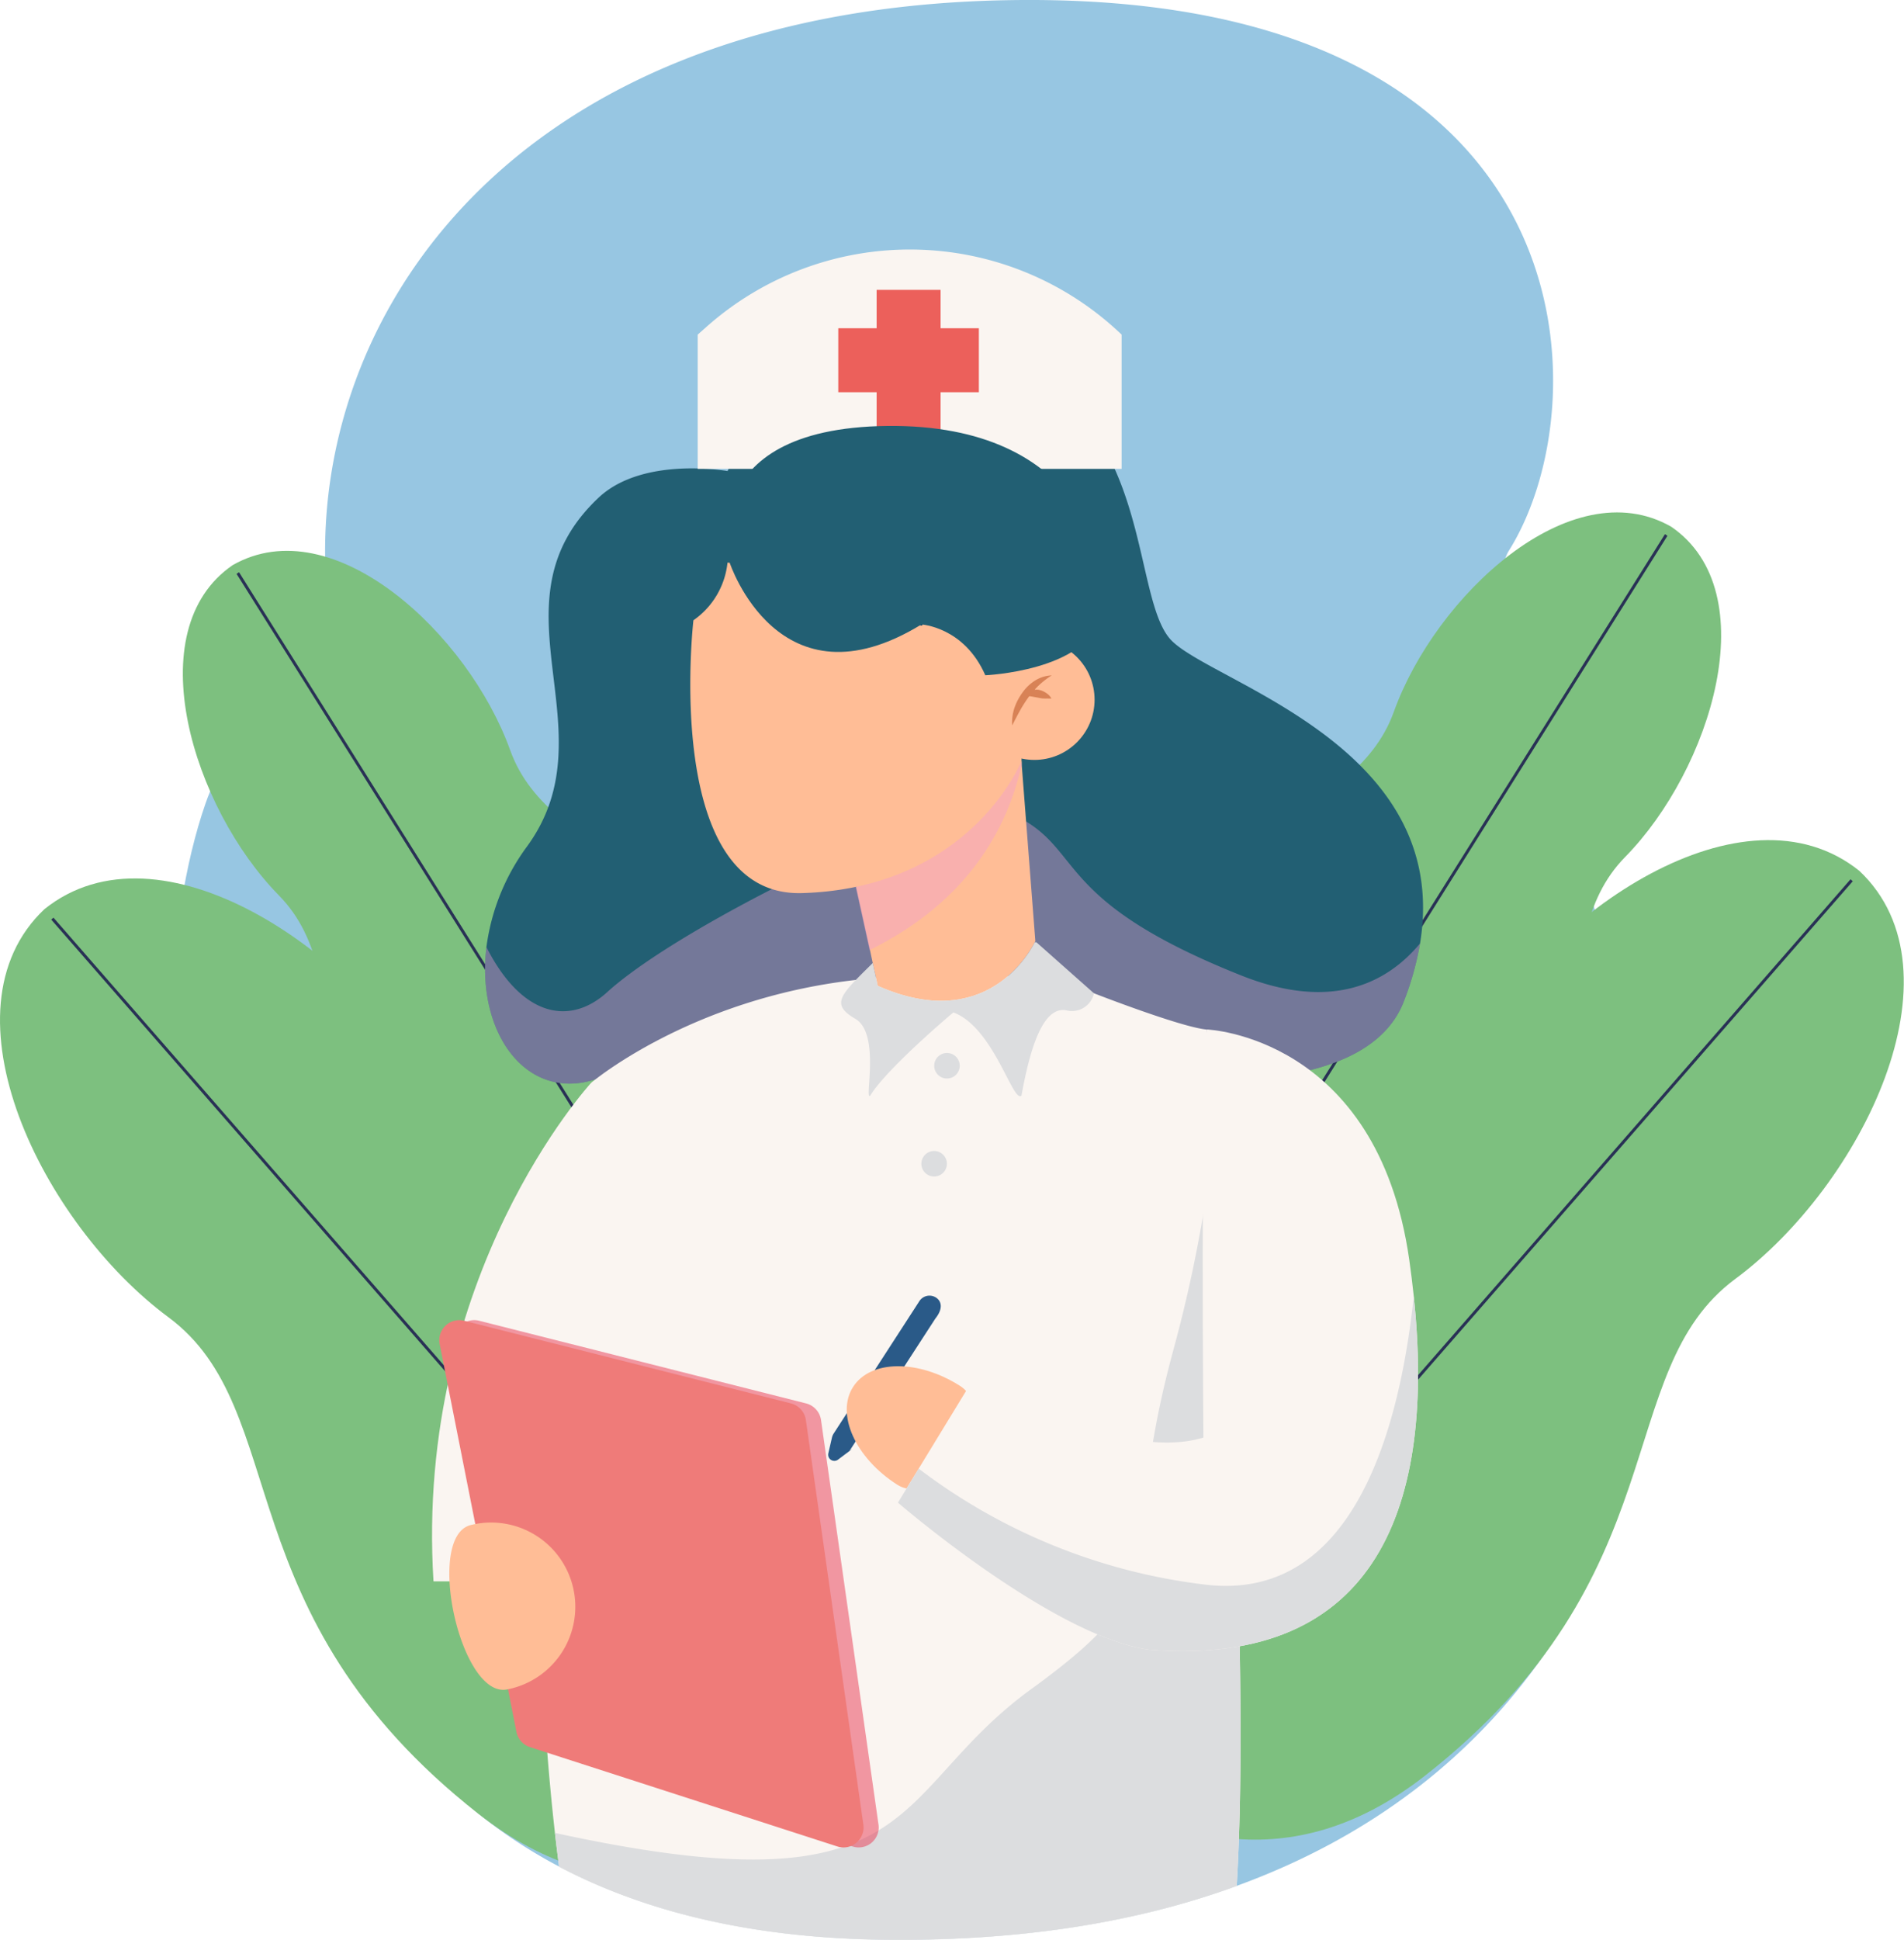 <svg xmlns="http://www.w3.org/2000/svg" viewBox="0 0 262.61 267.41"><defs><style>.cls-1,.cls-13{isolation:isolate;}.cls-2{fill:#97c6e2;}.cls-3{fill:#7dc07f;}.cls-11,.cls-4{fill:none;stroke-linecap:round;stroke-miterlimit:10;}.cls-4{stroke:#293155;stroke-width:0.41px;}.cls-5{fill:#faf5f1;}.cls-6{fill:#225f73;}.cls-7{fill:#f09dd3;opacity:0.4;mix-blend-mode:color-burn;}.cls-8{fill:#dcdddf;}.cls-9{fill:#ffbd96;}.cls-10{fill:#2a5a88;}.cls-11{stroke:#00446d;stroke-width:0.31px;}.cls-12{fill:#d88256;}.cls-13{fill:#e8435c;opacity:0.53;}.cls-14{fill:#ef7b79;}.cls-15{fill:#ec605b;}</style></defs><g class="cls-1"><g id="Layer_2" data-name="Layer 2"><g id="Illustration"><path class="cls-2" d="M228.75,183.64c-3,31.52-20.32,62.55-58.17,76.34h0c-13.67,5-30,7.71-49.37,7.4-18-.3-32.58-4-44.09-10.06C48,242,38.7,211.65,44.81,183.64c8.52-39.08,17-27.91,1.17-95.49C38.64,49.66,66.26-.29,142.65,0s78.46,55,65.53,75.81c-3.67,5.58,3.9,24.2,10.94,46.91A261.3,261.3,0,0,1,227,153.9C228.82,164,229.66,174.11,228.75,183.64Z"></path><path class="cls-2" d="M39.23,102.84C47,127.68,53,155.73,33.35,156c-12.44.19-10.66-29-5-45.25C31.65,101.32,37.71,98,39.23,102.84Z"></path><path class="cls-3" d="M196.57,244.77c-18.68,14.64-36.24,8.62-48.63-.3-10.52-11.08-18.87-27.66-6.89-48.15,22.64-38.74,51.61-32.69,62-51.69s37.49-37.34,53.41-24.57c14.81,14,.23,43.4-17.11,56.24S231.88,217.09,196.57,244.77Z"></path><path class="cls-4" d="M255.39,121.35l-107.33,123Z"></path><path class="cls-3" d="M199.43,176.25c-12.64,13.59-26.94,11.07-37.6,5.69-9.48-7.26-18-19.05-11.19-36.34,12.76-32.68,35.88-31.55,41.61-47.49s24.4-33.42,38.25-25.5c13.15,9,5.47,33.5-6.35,45.53S223.33,150.56,199.43,176.25Z"></path><path class="cls-4" d="M229.81,73.75l-67.9,108.1Z"></path><path class="cls-3" d="M66,250.06c18.68,14.64,36.24,8.62,48.63-.31,10.52-11.07,18.87-27.65,6.89-48.14-22.64-38.74-51.61-32.69-62-51.69S22,112.58,6.12,125.34c-14.81,14-.23,43.41,17.11,56.25S30.73,222.38,66,250.06Z"></path><path class="cls-4" d="M7.22,126.64l107.33,123Z"></path><path class="cls-3" d="M63.18,181.54c12.64,13.58,26.94,11.07,37.6,5.69,9.48-7.27,18-19,11.19-36.34-12.76-32.68-35.88-31.55-41.61-47.49S46,70,32.1,77.9c-13.14,9-5.46,33.5,6.36,45.53S39.28,155.85,63.18,181.54Z"></path><path class="cls-4" d="M32.8,79l67.9,108.1Z"></path><path class="cls-5" d="M81.54,149.27S57.15,175.71,59.79,218H74.5Z"></path><path class="cls-6" d="M195.86,130.06a40.62,40.62,0,0,1-2.37,8.33c-6.17,14.7-37.91,11.17-57.3,6.47s-41.72.59-54.65,4.11c-9.29,2.54-15.84-6.91-14.45-18.41a29.91,29.91,0,0,1,5.63-13.91c11.76-16.16-5.87-33.5,10-48.19,6.17-5.58,17.63-3.52,17.63-3.52s9.11-20.28,34.09-15.58,21.15,32.33,27,38.79C166.82,94.05,200.37,102.65,195.86,130.06Z"></path><path class="cls-7" d="M195.86,130.06a40.62,40.62,0,0,1-2.37,8.33c-6.17,14.7-37.91,11.17-57.3,6.47s-41.72.59-54.65,4.11c-9.29,2.54-15.84-6.91-14.45-18.41,4.87,9.62,11.5,10.9,16.65,6.22,6.47-5.88,21.75-14.11,32.32-18.81s16.75-9.69,25-5,5,11.46,30,21.45C183.76,139.53,191.38,135.44,195.86,130.06Z"></path><path class="cls-5" d="M170.57,260h0c-13.67,5-30,7.71-49.37,7.4-18-.3-32.58-4-44.09-10.06-.18-1.43-.38-3-.57-4.66-.37-3.26-.73-6.95-1.05-11,0-.23,0-.45,0-.68q-.39-5-.64-10.79A331.45,331.45,0,0,1,76,185.08c0-.17,0-.33,0-.5a292.51,292.51,0,0,1,5.54-35.31s13.67-11.6,36.51-14.18,32.83,1.84,32.83,1.84,12.05,4.7,15.57,5c0,0,.45,5.39,1.07,14.07.34,4.86.74,10.74,1.14,17.29C170.27,199.55,172,236.42,170.57,260Z"></path><path class="cls-8" d="M170.57,260h0c-13.67,5-30,7.71-49.37,7.4-18-.3-32.58-4-44.09-10.06-.18-1.43-.38-3-.57-4.66,51.18,11.15,45.75-5.34,65.67-19.81,21.45-15.57,11.17-15.87,19.69-47A190.76,190.76,0,0,0,167.52,156c.34,4.86.74,10.74,1.14,17.29C170.27,199.55,172,236.42,170.57,260Z"></path><path class="cls-9" d="M142.8,129.73l-.08.17c-.77,1.54-6.88,12.57-21.66,6l-.69-3.14L120,131l-1.92-8.73,22.84-17.35,0,.49Z"></path><path class="cls-10" d="M117.38,199.87l-1.78,1.34a.85.85,0,0,1-1.35-.87l.5-2.17a1.83,1.83,0,0,1,.23-.54l11.82-18.25a1.66,1.66,0,0,1,2.3-.5h0c.77.5,1,1.53-.09,2.89L117.18,200C117.67,199.61,117.53,199.75,117.38,199.87Z"></path><path class="cls-7" d="M140.93,105.39c-2,8.87-7.44,18.9-21,25.59l-1.92-8.73,22.84-17.35Z"></path><path class="cls-8" d="M150.88,136.93a3.1,3.1,0,0,1-3.82,2.35c-3.23-.59-5,5.28-6.17,11.75-1.17,1.17-3.82-9.4-9.4-11.46,0,0-9.11,7.64-11.46,11.46-.88.88,1.47-8.52-2.06-10.58s-2-3.33,2.4-7.69l.69,3.14c14.78,6.57,20.89-4.46,21.66-6l.23,0Z"></path><path class="cls-9" d="M100.34,77.57a11.07,11.07,0,0,1-4.7,7.94s-4.41,38.19,15,37.61,27.91-12.93,30.26-18.22V77.57Z"></path><path class="cls-9" d="M132.42,191.06c5.75,3.68-2.94,17.28-8.69,13.6s-8.47-9.7-6.07-13.46S126.67,187.39,132.42,191.06Z"></path><path class="cls-11" d="M119.44,70.52s-.88,12.34,7.64,15.57"></path><circle class="cls-9" cx="142.67" cy="96.46" r="8.3"></circle><path class="cls-12" d="M139.89,97.67A7.89,7.89,0,0,1,141,95.51a6.16,6.16,0,0,1,1.76-1.69,4.63,4.63,0,0,1,2.29-.71,12.15,12.15,0,0,0-1.78,1.38,8.08,8.08,0,0,0-.57.6,2.32,2.32,0,0,1,.53,0,2.8,2.8,0,0,1,1,.4,2.87,2.87,0,0,1,.44.34,2.32,2.32,0,0,1,.35.46,3.58,3.58,0,0,1-.56,0,4.12,4.12,0,0,1-.51,0c-.33,0-.63-.09-.93-.14l-.88-.16-.2,0-.1.15A18.38,18.38,0,0,0,140.66,98c-.36.65-.7,1.32-1.06,2A6.52,6.52,0,0,1,139.89,97.67Z"></path><path class="cls-5" d="M158.52,227.42c-13.22-1.76-34.67-20.27-34.67-20.27l2.86-4.69,7.72-12.65s19.61,12,31.55,8.37c0,0-.41-48.62.47-56.26,0,0,23.51.88,27.92,31.73.24,1.71.45,3.39.62,5C198,207.24,190.17,229.92,158.52,227.42Z"></path><path class="cls-8" d="M158.52,227.42c-13.22-1.76-34.67-20.27-34.67-20.27l2.86-4.69a81.11,81.11,0,0,0,39.6,16c20.38,2.39,26.76-21.5,28.68-39.76C198,207.24,190.17,229.92,158.52,227.42Z"></path><path class="cls-13" d="M66.08,182.07l45.1,11.4a2.77,2.77,0,0,1,2.06,2.29l7.93,55.79a2.76,2.76,0,0,1-3.58,3L75.15,240.85a2.77,2.77,0,0,1-1.86-2.09L62.7,185.28A2.76,2.76,0,0,1,66.08,182.07Z"></path><path class="cls-14" d="M64,182.07l45.1,11.4a2.77,2.77,0,0,1,2.05,2.29l7.93,55.79a2.76,2.76,0,0,1-3.58,3L73.09,240.85a2.78,2.78,0,0,1-1.86-2.09L60.64,185.28A2.76,2.76,0,0,1,64,182.07Z"></path><circle class="cls-8" cx="130.61" cy="146.92" r="1.76"></circle><circle class="cls-8" cx="128.84" cy="160.43" r="1.76"></circle><path class="cls-9" d="M70,232.89c-6.49,1.43-11.48-21.24-5-22.67a11.61,11.61,0,1,1,5,22.67Z"></path><path class="cls-5" d="M154.7,46.13h0a42.23,42.23,0,0,0-57.34-1l-1.13,1V64.64H154.7Z"></path><polygon class="cls-15" points="135.01 45.25 129.73 45.25 129.73 39.96 120.91 39.96 120.91 45.25 115.62 45.25 115.62 54.07 120.91 54.07 120.91 59.35 129.73 59.35 129.73 54.07 135.01 54.07 135.01 45.25"></polygon><path class="cls-6" d="M100.64,77.57s6.76,20.57,26.44,8.52c0,0,5.88.3,8.82,7,0,0,13.81-.58,15.86-7.93s-2.35-26.74-29.38-26.44S100.64,77.57,100.64,77.57Z"></path></g></g></g></svg>